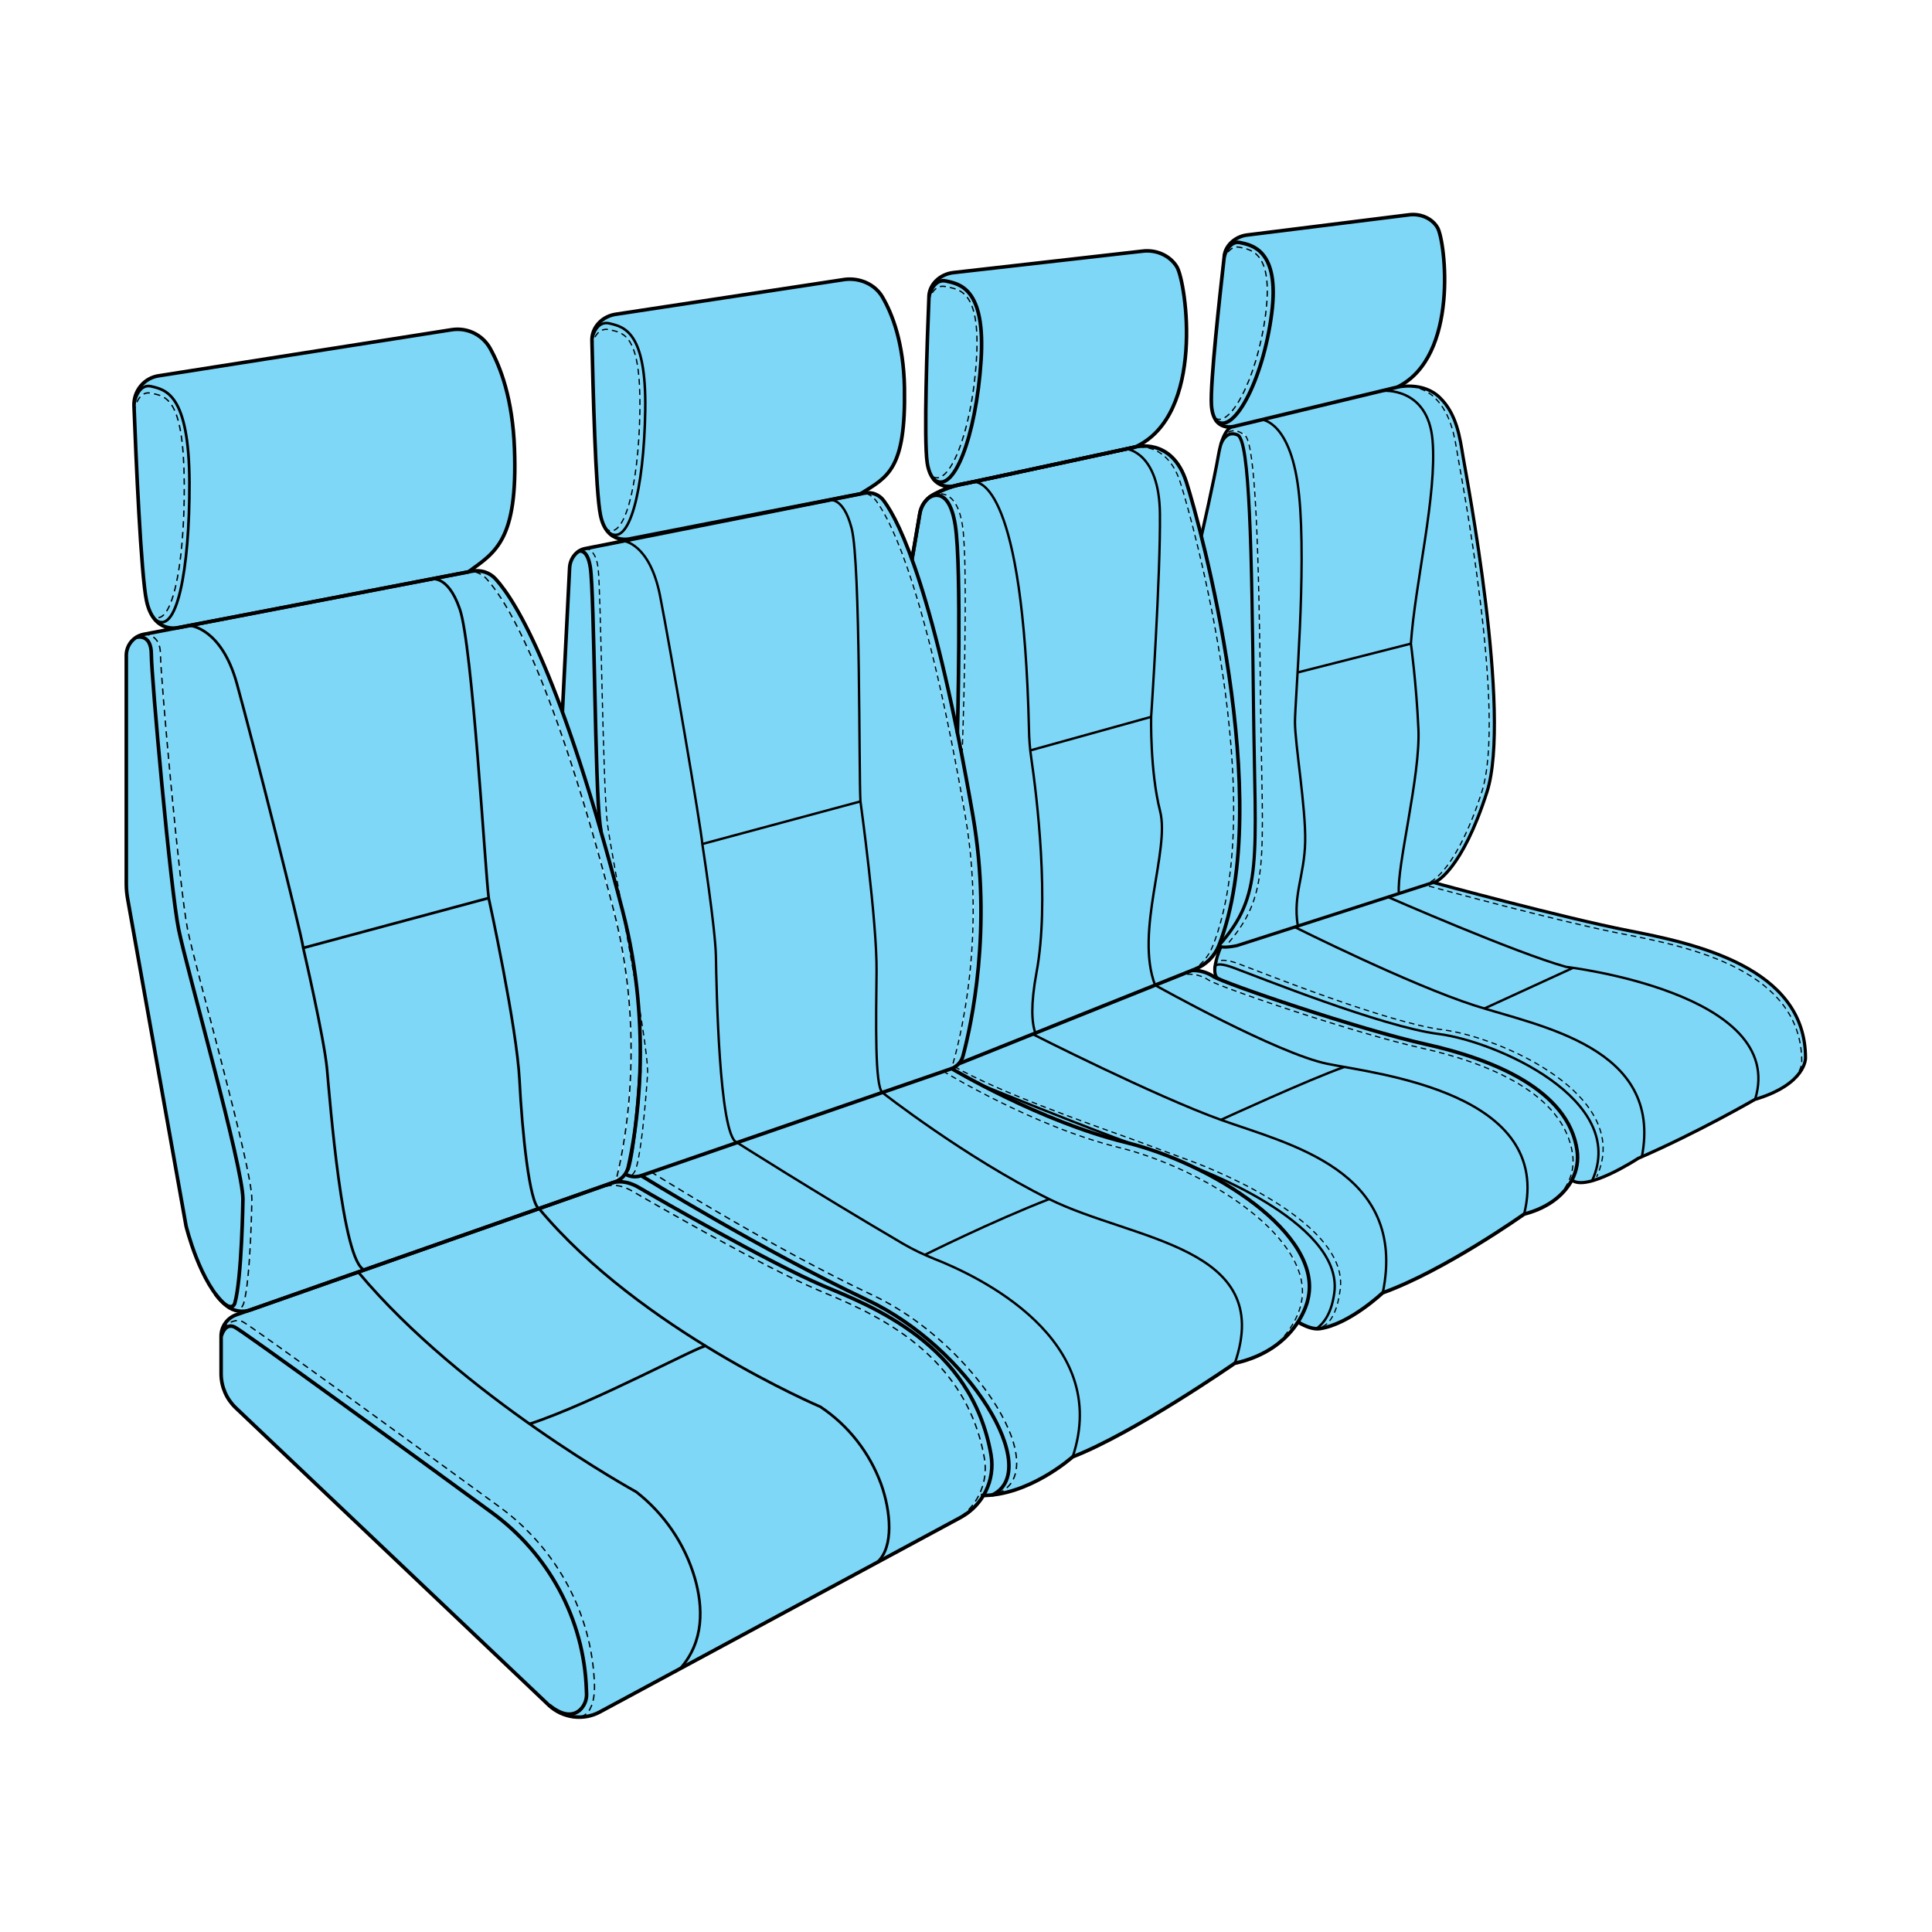 <svg xml:space="preserve" style="enable-background:new 0 0 1080 1080;" viewBox="0 0 1080 1080" y="0px" x="0px" xmlns:xlink="http://www.w3.org/1999/xlink" xmlns="http://www.w3.org/2000/svg" id="Capa_1" version="1.1">
<style type="text/css">
	.st0{fill:#7ED7F7;}
	.st1{fill:none;stroke:#000000;stroke-width:2;stroke-miterlimit:10;}
	.st2{fill:none;stroke:#000000;stroke-width:1.5;stroke-miterlimit:10;}
	.st3{fill:none;stroke:#000000;stroke-width:0.75;stroke-linecap:round;stroke-miterlimit:10;stroke-dasharray:3;}
	.st4{fill:none;stroke:#000000;stroke-width:1.41;stroke-miterlimit:10;}
	.st5{fill:none;stroke:#000000;stroke-width:0.71;stroke-linecap:round;stroke-miterlimit:10;stroke-dasharray:2.82;}
	.st6{fill:none;stroke:#000000;stroke-width:0.66;stroke-linecap:round;stroke-miterlimit:10;stroke-dasharray:2.64;}
	.st7{fill:none;stroke:#000000;stroke-width:1.76;stroke-miterlimit:10;}
	.st8{fill:none;stroke:#000000;stroke-width:1.32;stroke-miterlimit:10;}
</style>
<path d="M1007.2,593.6c0,0,0.2,4.9-5.3,10.7l0,0c-4.2,3.6-10.7,7.4-20.8,10.4c16.5-53.3-80.8-70.5-101.7-73.6
	c-2.5-0.4-3.9-0.5-3.9-0.5c-27.7-7.6-99.7-39.1-99.7-39.1l6.2-2l16.7-5.4l0.4,1.3c0,0,72.8,19.8,109.2,26.9
	S1007.2,542.6,1007.2,593.6z" class="st0"></path>
<path d="M879.4,541.1c20.9,3,118.2,20.3,101.7,73.6c0,0-31.1,18-63.3,32.1c11.4-58.4-50.7-71.6-88-82.9L879.4,541.1z" class="st0"></path>
<path d="M891.3,657.3c16.1-43.3-54.1-74.4-85.7-79l0.4-2.6l1,0.1c31.6,4,106.5,36.6,85.8,82L891.3,657.3z" class="st0"></path>
<path d="M892.7,657.9c20.7-45.5-54.2-78-85.8-82l-1-0.1c-32-4.4-100.5-32-113.7-36.9c-10.4-3.8-12.5-0.9-12.9,0.6
	c0.7-3.5,1.7-6.9,3.1-10.1c1,0.2,2.1,0.3,3.1,0.2c2-0.1,3.9-0.4,5.8-0.8l32.2-10.4c0,0,64.3,32.1,100.7,43.9
	c1.7,0.5,3.5,1.1,5.4,1.7c37.3,11.3,99.4,24.5,88,82.9l-1.8,0.8c0,0-14.5,9.5-25.8,12.6c0.4-1,0.8-1.9,1.2-2.9L892.7,657.9z" class="st0"></path>
<path d="M805.6,578.3c31.6,4.6,101.8,35.7,85.7,79c-0.4,1-0.8,1.9-1.2,2.9c-4.7,1.3-8.9,1.5-11.3-0.5l0.1-0.2
	c2.6-5,3.6-10.7,2.8-16.3c-4.8-34.1-47.7-51.2-83.9-59.3c-34.9-7.8-100.2-29.8-116.2-36.6l0,0c-1.7-0.7-2.4-2.6-2.4-4.8
	c0-0.8,0.1-1.6,0.2-2.4l0,0c0.9-1,3.5-1.5,10.4,1c13.3,4.9,83.1,33,114.6,37L805.6,578.3z" class="st0"></path>
<path d="M879.4,541.1l-49.7,22.7c-1.9-0.6-3.6-1.1-5.4-1.7c-36.3-11.8-100.7-43.9-100.7-43.9l1.9-0.6l50.2-16.1
	c0,0,72,31.5,99.7,39.1C875.5,540.6,876.9,540.8,879.4,541.1z" class="st0"></path>
<path d="M879.1,645.4c0.8,5.6-0.2,11.3-2.8,16.3c-1.5,2.9-3.5,5.5-5.8,7.8l0.1,0.1c-5.4,4.4-11.8,7.5-18.6,9.1
	c15.1-61.4-64.6-75.9-100.4-82.2l0,0c-3.7-0.7-6.8-1.2-9.4-1.7c-28-5.6-96.4-44-96.4-44l17.6-7.1l0.4,1c4.2-0.2,8.4,1,11.9,3.3
	c5.8,3.8,81.1,29.6,119.5,38.1C831.4,594.2,874.3,611.3,879.1,645.4z" class="st0"></path>
<path d="M751.6,596.5c35.8,6.3,115.6,20.8,100.4,82.2c0,0-44.5,31.6-79.1,44c14.2-68.5-53-83.1-90.4-96.6
	C682.5,626.1,732.6,603.1,751.6,596.5L751.6,596.5z" class="st0"></path>
<path d="M828.3,442.8c14-43.6-11.5-176.5-13.3-187.3s-3.5-24-13.1-33.3c-4.2-4-9.8-6.2-15.6-6.3
	c5-0.2,12.6,0.6,18.5,6.3c9.6,9.3,11.4,22.5,13.1,33.3s27.3,143.8,13.3,187.3s-28.4,50-28.4,50l-1.5,0.5l-1,0.3l-0.3-0.8
	C799.9,492.8,814.3,486.4,828.3,442.8z" class="st0"></path>
<path d="M800.8,246.2c2.7,30.3-9.8,80-12.1,113.7l-63.3,16.1c1.6-28.4,3.6-70.9,0.8-99c-4.1-40.9-20.3-42.2-20.9-42.2
	l67.3-16.2l0,0C773.8,218.4,798.3,216.6,800.8,246.2z" class="st0"></path>
<path d="M799.9,492.9l0.3,0.8l-1.5,0.5l-16.6,5.4c-1.4-14.5,12-65.8,10.9-91.9s-4.2-47.8-4.2-47.8
	c2.3-33.7,14.8-83.4,12.1-113.7c-2.6-29.6-27-27.7-28.2-27.6l8.3-2l0,0c1.7-0.4,3.5-0.6,5.3-0.7l0,0c5.8,0.1,11.4,2.4,15.6,6.3
	c9.6,9.3,11.4,22.5,13.1,33.3c1.8,10.9,27.3,143.8,13.3,187.3S799.9,492.9,799.9,492.9z" class="st0"></path>
<path d="M801.2,493.4c0,0,72.8,19.9,109.1,26.9s99,20.2,99,71.2c0,0,0.2,6.1-7.5,12.8c5.4-5.8,5.3-10.7,5.3-10.7
	c0-51-62.7-64.2-99-71.2S799,495.4,799,495.4l-0.4-1.3l1.5-0.5L801.2,493.4z" class="st0"></path>
<path d="M792.9,407.6c1.1,26.1-12.4,77.4-10.9,91.9l-6.2,2l-50.2,16.1l-0.2-0.5c-2.7-17,3.8-27.7,4.2-46.5
	S724,416,724,403.8c0-3.9,0.7-14.3,1.5-27.9l63.3-16.1C788.8,359.9,791.8,381.5,792.9,407.6z" class="st0"></path>
<path d="M782.2,215.9c1.4-0.1,2.7-0.1,4.1-0.1c-1.8,0.1-3.5,0.3-5.3,0.7C781.4,216.3,781.8,216.1,782.2,215.9z" class="st0"></path>
<path d="M665.5,651.8c3.7,1.3,85.6,31.6,80.4,70.8c-1.4,10.4-5.1,16.6-9.9,20l0,0c-3.1-0.1-6.6-1.5-10.3-3.7
	c2.5-3.8,4.3-7.9,5.4-12.3C738,698.8,703.4,669.5,665.5,651.8z" class="st0"></path>
<path d="M742.1,594.7c2.6,0.5,5.8,1.1,9.4,1.7c-19,6.6-69.1,29.6-69.1,29.6c-37.4-13.5-105.2-47.9-105.2-47.9l1.5-0.6
	l67-26.8C645.8,550.8,714.1,589.1,742.1,594.7z" class="st0"></path>
<path d="M736,742.7c8.5-1,11.8-11.4,13.2-21.8c5.3-40.2-83.8-71.9-83.8-71.9l-31.5-11.7c-25.7-9.2-75-26.5-100.1-40.8
	c0.7-0.5,1.4-1.1,2-1.7l41.4-16.6c0,0,67.8,34.4,105.2,47.9s104.6,28.1,90.4,96.6c0,0-18.6,17.6-35.1,20
	C737.2,742.7,736.6,742.7,736,742.7z" class="st0"></path>
<path d="M625.3,641.5c47.7,11.8,111,51.2,101.9,87.9c0,0-2.6,13.7-16.6,24.6c-6.3,4-13.2,6.8-20.5,8.3
	c22.9-65.7-56.7-68.7-103.7-92s-93.3-59.6-93.3-59.6l34.2-11.8C527.4,599,577.6,629.8,625.3,641.5z" class="st0"></path>
<path d="M665.5,651.8L665.5,651.8c38,17.7,72.5,47,65.7,74.9c-1.1,4.4-2.9,8.6-5.4,12.3c-3.8,6-9,11.2-15,15
	c14-10.9,16.6-24.6,16.6-24.6c9.1-36.8-54.2-76.2-101.9-87.9S527.4,599,527.4,599l4.3-1.5l0.1,0c0,0,6.2,3.7,16.4,9.1l0,0l0,0
	c18.5,9.7,50,24.7,80.8,32.3c1.6,0.4,3.2,0.8,4.8,1.3C644.7,643.1,655.3,647,665.5,651.8z" class="st0"></path>
<path d="M692.8,138.3c6.2,1.3,19.2,2.4,14.7,37.3c-4.9,37.4-20.9,65.1-28.8,57.6l0,0c-0.9-2.1-1.4-4.4-1.5-6.8
	c-0.8-11.5,4.4-59.1,7-81.3l0,0C684.8,143.4,687.5,137.2,692.8,138.3z" class="st0"></path>
<path d="M586.5,670.3c47,23.2,126.6,26.3,103.7,92c0,0-55.7,38.7-90.6,52.3c22-65.9-52.9-101.2-77.6-110.9
	c-1.7-0.7-3.4-1.4-5.1-2.1C517.8,701.1,554.5,682.8,586.5,670.3z" class="st0"></path>
<path d="M690.5,238.3l14.8-3.6l0,0c0.5,0,16.8,1.3,20.9,42.2c2.8,28.1,0.8,70.6-0.8,99c-0.8,13.6-1.5,24-1.5,27.9
	c0,12.1,6.1,47.9,5.7,66.8s-6.8,29.5-4.2,46.5l0.2,0.5l-1.9,0.6l-32.2,10.4c-1.9,0.4-3.9,0.7-5.8,0.8l-0.1-1
	c24.8-28.2,20.2-46.7,19.2-134.6s-2.9-146.1-8.7-150.6c-8.8-6.7-12.5,2.1-12.5,2.1l0,0c2.2-5.6,4.6-6.6,5.1-6.8l0,0
	C689.3,238.6,689.9,238.5,690.5,238.3z" class="st0"></path>
<path d="M689.6,541.1c-6.9-2.5-9.5-2.1-10.4-1l0,0c0-0.2,0.1-0.5,0.1-0.7c0.4-1.5,2.5-4.4,12.9-0.6
	c13.2,4.8,81.7,32.5,113.7,36.9l-0.4,2.6l-1.3-0.2C772.7,574.1,703,546,689.6,541.1z" class="st0"></path>
<path d="M683.4,245.5c0,0,3.7-8.8,12.5-2.1c5.9,4.5,7.8,62.7,8.8,150.6s5.6,106.4-19.2,134.6l0.1,1
	c-1,0.1-2.1,0-3.1-0.2c-0.4-0.1-0.8-0.4-1-0.8c24.8-28.2,20.2-46.7,19.2-134.6s-2.2-147.4-8.8-150.6c-6.3-3.1-9.2,4.4-9.5,5.2
	C682.8,247.4,683.1,246.4,683.4,245.5L683.4,245.5z" class="st0"></path>
<path d="M688.6,238.7c-3.5,0.6-7-0.9-9-3.8l0,0c9.3,9.4,26.3-21.6,31.3-59.8c4.6-35.8-11.4-38.2-17.6-39.5
	s-8.8,7.5-8.8,7.5c0.7-5.8,6-10.7,12.5-11.6l90.6-11.3c6.6-0.9,13.1,2,16.1,7.3c4.2,7.3,12.1,70.6-21.3,88.4
	c-0.4,0.2-0.8,0.4-1.2,0.6l0,0l-8.3,2l0,0l-67.3,16.2l0,0l-14.8,3.6C689.9,238.5,689.3,238.6,688.6,238.7L688.6,238.7z" class="st0"></path>
<path d="M681.5,528.5c25-64.2,3.9-174-9.8-228.9c0,0,7.1-31,9.6-45.6c0.3-1.8,0.7-3.6,1.2-5.4c0,0,0,0,0-0.1
	c0.3-0.8,3.2-8.2,9.5-5.2c6.6,3.2,7.8,62.7,8.8,150.6S706.3,500.3,681.5,528.5z" class="st0"></path>
<path d="M710.8,175.1c-4.9,38.3-22,69.2-31.3,59.8l0,0c-0.4-0.5-0.7-1.1-0.9-1.6l0,0c7.8,7.5,23.9-20.2,28.8-57.6
	c4.6-35-8.4-36-14.7-37.4c-5.3-1.1-8,5-8.7,6.9c0.1-0.7,0.2-1.4,0.2-2.1c0,0,2.6-8.9,8.8-7.5S715.5,139.4,710.8,175.1z" class="st0"></path>
<path d="M679.4,539.4c0,0.2-0.1,0.5-0.1,0.7C679.3,539.8,679.3,539.6,679.4,539.4z" class="st0"></path>
<path d="M679.3,540.1L679.3,540.1c-0.1,0.8-0.2,1.6-0.2,2.4C678.7,541.7,678.8,540.8,679.3,540.1z" class="st0"></path>
<path d="M634.6,249.9c0.8-0.2,20.7-5.3,28.7,19.6c1.6,5,4.7,15.7,8.3,30.1c13.7,54.9,34.9,164.7,9.8,228.9
	c-2.4,6-7.2,10.8-13.2,13.2l-2,0.8l0,0L665,543c6-2.4,10.6-8.2,13-14.2c31.6-81.1-10.4-234.7-18.2-259
	c-6.7-20.9-21.5-20.4-26.5-19.6L634.6,249.9L634.6,249.9z" class="st0"></path>
<path d="M675.7,547.9c-3.5-2.3-7.7-3.4-11.9-3.3l-0.4-1l1.6-0.7l1.3-0.5l0,0c4.2-0.2,8.4,1,11.9,3.3
	c1,0.6,2.1,1.1,3.3,1.6l0,0c16,6.8,81.3,28.8,116.2,36.6c36.2,8.1,79.2,25.2,83.9,59.3c0.8,5.6-0.2,11.3-2.8,16.3l-0.1,0.2
	c-2.1,3.8-4.8,7.1-8.1,9.9l-0.1-0.1c2.3-2.3,4.2-4.9,5.8-7.8c2.6-5,3.6-10.7,2.8-16.3c-4.8-34.1-47.7-51.2-83.9-59.3
	C756.8,577.5,681.5,551.7,675.7,547.9z" class="st0"></path>
<path d="M657.9,149.3c5.2,8.8,16,82.6-23.3,100.6l0,0l-1.2,0.3h-0.2h-0.1c-0.5,0.1-0.9,0.2-1.2,0.2h-0.1h-0.1l-0.5,0.1
	l-90.5,19.5l-0.3,0.1c-1.1,0.2-2.2,0.5-3.3,0.7H537l-2.9,0.6c0,0-7.6,2.3-12.4-3.8c11,10.2,23.9-23.7,26.7-66
	c2.7-40.9-12.2-42.9-19.5-44.5s-9.6,8.6-9.6,8.6c0.3-6.7,6.1-12.4,13.5-13.3l105.8-12C646.5,139.5,654.2,143,657.9,149.3z" class="st0"></path>
<path d="M648.5,453.5c5.6,22-14.2,67.4-2.8,97.3l-67,26.8c-2.1-5.7-2.7-15.9,0.6-33.8c7.4-39.5,0.2-98.7-2.9-119.8
	c-0.2-1.5-0.4-3-0.6-4.5l67.6-18.7C643.6,400.8,642.9,431.1,648.5,453.5z" class="st0"></path>
<path d="M633.4,250.2c5-0.8,19.7-1.3,26.5,19.6c7.8,24.3,49.8,177.9,18.2,259c-2.4,6-7,11.8-13,14.2l-1.6,0.7l-17.6,7.1
	c-11.4-29.9,8.3-75.3,2.8-97.3c-5.7-22.4-5-52.7-5-52.7s5.3-79.2,4.9-113.7c-0.4-33.9-18.2-36-18.8-36.1l1.5-0.3l0.5-0.1h0.1h0.3
	l1-0.2h0.1L633.4,250.2z" class="st0"></path>
<path d="M633.4,250.2h-0.2H633.4z" class="st0"></path>
<path d="M633.1,250.3l-1,0.2h-0.1C632.1,250.4,632.5,250.4,633.1,250.3z" class="st0"></path>
<path d="M632.1,250.5h-0.3h0.1H632.1z" class="st0"></path>
<path d="M633.9,640c-1.6-0.5-3.2-0.9-4.8-1.3c-30.8-7.6-62.3-22.5-80.8-32.3C550.4,607.3,608.7,631,633.9,640z" class="st0"></path>
<path d="M516.9,701.6c1.7,0.8,3.4,1.5,5.1,2.1c24.8,9.7,99.7,45,77.6,110.9c0,0-20,18-43.6,21.1
	c35.5-12-11.1-84.8-67.8-111.4c-57.4-27-124.1-69-124.1-69l47.9-16.5c0,0,43.1,27.5,92.7,56.5C508.7,697.6,512.7,699.7,516.9,701.6z" class="st0"></path>
<path d="M488.2,724.3c56.6,26.7,103.3,99.4,67.8,111.4c-0.5,0.1-1,0.1-1.5,0.2c26.7-12.4-6.1-71.4-56.2-101.9
	c-4.4-2.7-9-5.2-13.6-7.4c-57.4-27-126.2-69.4-126.2-69.4l5.7-2C364.1,655.2,430.8,697.3,488.2,724.3z" class="st0"></path>
<path d="M338.9,663.2c1-0.3,6.6-1.9,14.3,2.6c11.4,6.7,73.5,42.5,103.3,55.1c26.5,11.3,83.1,32.5,93.8,94.5
	c2.3,13.4-3.8,26.8-15.4,33.9l-44.6,24.1c9.5-8.6,7.5-28.7,2.1-43.8c-6.4-17.6-18.3-32.7-33.8-43.1c-22.1-9.9-43.6-21.2-64.1-33.9
	l0,0c-30.9-19-66.8-45.2-93.2-76.8l37.3-13.1L338.9,663.2z" class="st0"></path>
<path d="M548.4,606.5L548.4,606.5z" class="st0"></path>
<path d="M575.2,407.9C572,270.8,547.4,269,543.9,269.4c14.9-3.1,69.2-14.9,85.8-18.4l0,0c0.6,0.1,18.4,2.2,18.8,36.1
	c0.4,34.5-4.9,113.7-4.9,113.7L576,419.5C575.6,415.6,575.3,411.8,575.2,407.9z" class="st0"></path>
<path d="M528.6,160.3c7.3,1.6,19.8,1.4,17.2,41.4c-2.7,41.3-15.9,72.4-25.3,64.2l0,0c-1.2-2.3-2-4.7-2.3-7.3
	c-1.8-12.5-0.1-65.1,0.9-90.5l0,0C519.8,166.1,522.4,158.9,528.6,160.3z" class="st0"></path>
<path d="M543.9,269.4c3.5-0.4,28.1,1.4,31.3,138.4c0.1,3.9,0.3,7.8,0.8,11.6c0.2,1.5,0.3,3,0.6,4.5
	c3,21,10.2,80.2,2.9,119.8c-3.3,17.9-2.7,28.1-0.6,33.8l-1.5,0.6l-41.4,16.6c1.2-1.3,2.1-2.9,2.5-4.6c4.5-17,16.4-70.5,5.5-133.8
	c-2-11.7-4-22.6-6-32.8l0,0c0,0,3.9-106.3,0.2-129.8c-3.6-22.4-15.7-17.2-16.8-16.7c4.9-2.8,10.3-4.8,15.8-6h0.2l3.3-0.7l0.3-0.1
	l2.7-0.6h0.1l0,0L543.9,269.4L543.9,269.4z" class="st0"></path>
<path d="M543.9,269.4l-0.2,0L543.9,269.4z" class="st0"></path>
<path d="M543.7,269.5h-0.1H543.7z" class="st0"></path>
<path d="M629.8,251c-16.6,3.6-70.9,15.3-85.8,18.5l0,0l-0.2,0l0,0h-0.1l-2.7,0.6l90.5-19.4L629.8,251L629.8,251z" class="st0"></path>
<path d="M586.5,670.3c-32,12.5-68.7,30.8-69.6,31.2c-4.2-1.9-8.2-3.9-12.2-6.3c-49.6-29.1-92.7-56.5-92.7-56.5l81.2-28
	C493.2,610.8,539.5,647.1,586.5,670.3z" class="st0"></path>
<path d="M540.5,270.1l-3.3,0.7C538.2,270.6,539.3,270.4,540.5,270.1z" class="st0"></path>
<path d="M548.4,606.5c-10.2-5.3-16.4-9.1-16.4-9.1c0.7-0.2,1.3-0.6,1.9-1c25.1,14.3,74.4,31.6,100.1,40.8l31.5,11.8
	c0,0,89.1,31.7,83.8,71.9c-1.4,10.4-4.7,20.8-13.2,21.8l0,0c4.8-3.4,8.5-9.6,9.9-20c5.2-39.3-76.7-69.5-80.4-70.8h-0.1
	c-10.2-4.8-20.7-8.8-31.5-11.8C608.7,631,550.4,607.3,548.4,606.5L548.4,606.5L548.4,606.5z" class="st0"></path>
<path d="M534,293.7c3.8,23.5,1.2,116.3,1.2,116.3l0,0c-9.4-46.4-18.1-77-25.4-97l4.4-25.9c0.6-3.4,2.4-6.6,5.1-8.8
	l0.1-0.1C520.4,277.5,530.4,271.4,534,293.7z" class="st0"></path>
<path d="M554,813.3c-6.8-39.7-32.5-62.7-57.1-77l1.3-2.2c50.1,30.5,82.9,89.5,56.2,101.9c-1.6,0.2-3.3,0.3-4.9,0.3
	C553.8,829.4,555.4,821.2,554,813.3z" class="st0"></path>
<path d="M521.1,277L521.1,277c1.2-0.5,13.3-5.7,16.9,16.7c3.8,23.5-0.2,129.8-0.2,129.8l0,0c-0.9-4.7-1.8-9.2-2.7-13.5
	l0,0c0,0,2.5-92.8-1.2-116.3c-3.6-22.3-13.6-16.1-14.6-15.4C519.9,277.8,520.5,277.4,521.1,277z" class="st0"></path>
<path d="M545.8,201.7c2.7-39.9-9.8-39.8-17.2-41.4c-6.3-1.4-8.8,5.7-9.4,7.9c0-0.8,0.1-1.6,0.1-2.4
	c0,0,2.3-10.3,9.6-8.6s22.2,3.7,19.5,44.5c-2.8,42.3-15.6,76.2-26.7,66c-0.4-0.6-0.8-1.2-1.2-1.8l0,0
	C529.9,274,543.1,243,545.8,201.7z" class="st0"></path>
<path d="M493.2,610.8l-81.2,28c-10.1-3.9-11.3-88.1-11.7-104s-7.6-62.9-7.6-62.9l88.4-23.8c0,0,9.3,67.3,8.9,95
	S489,607.6,493.2,610.8z" class="st0"></path>
<path d="M492.5,829.6c5.4,15.1,7.4,35.2-2.1,43.8l-109.9,59.3c13.3-15.2,12.7-34.2,8-50.5c-5.6-19-17.1-35.8-32.7-48.1
	c-20.5-11.7-40.4-24.4-59.7-38.1c35.8-11.7,96.5-44.6,98.5-43.5l0,0c20.6,12.7,42,24.1,64.1,33.9C474.2,796.8,486,812,492.5,829.6z" class="st0"></path>
<path d="M484.6,275.5c3.7-0.2,7.3,1.5,9.5,4.6c3.7,5,9.2,14.6,15.8,32.8c7.3,20.1,16,50.6,25.4,97
	c0.9,4.4,1.8,8.9,2.7,13.5c2,10.2,4,21.1,6,32.8c11,63.4-0.9,116.8-5.5,133.8c-0.5,1.7-1.3,3.3-2.5,4.6c-0.6,0.7-1.3,1.2-2,1.7
	c-0.6,0.4-1.2,0.7-1.9,1c0,0,21-64.2,7.7-141.3C518.2,331.7,499,292.3,489.9,280c-1.3-1.8-3.1-3.2-5.2-4L484.6,275.5z" class="st0"></path>
<path d="M484.6,276.1c2.1,0.8,3.9,2.1,5.2,4c9.1,12.3,28.3,51.7,49.8,176.1c13.3,77.1-7.7,141.3-7.7,141.3l-0.1,0
	l-4.3,1.5l-34.2,11.8c-4.3-3.1-3.6-40-3.3-67.7s-8.9-95-8.9-95c-0.9-14.2,0-133.3-4.9-152.5c-3.9-15.1-9.9-16.3-12.3-16l17.4-3.5
	l1.9-0.4c0.5-0.1,1-0.2,1.6-0.2L484.6,276.1z" class="st0"></path>
<path d="M462.8,279.8L462.8,279.8l1-0.2c2.4-0.2,8.5,0.9,12.3,16c4.9,19.2,4,138.3,4.9,152.5l-88.4,23.8
	c-0.5-8.1-17.9-109-23.6-138.6s-20.5-30.8-20.5-30.8l0,0L462.8,279.8z" class="st0"></path>
<path d="M463.8,279.6l-1,0.2C463.1,279.6,463.4,279.6,463.8,279.6z" class="st0"></path>
<path d="M394.5,752.5c-2-1-62.7,31.8-98.5,43.5c-30.9-21.8-67.7-51.4-95.5-84.5l-0.1-0.3l3.4-1.2l97.5-34.3
	C327.6,707.4,363.6,733.6,394.5,752.5z" class="st0"></path>
<path d="M388.3,882.2c4.7,16.4,5.3,35.3-8,50.5l0,0l-45,24.3c-3.5,1.9-7.4,2.9-11.3,3c9.3-1.8,8.3-17.5,8.3-18.3
	c-1.3-39.4-21-75.9-52.9-99.1c-43.9-32-139.6-101.8-143.8-103.7c-5.4-2.4-10.9,3.4-11.2,3.7c1.3-3.5,4.1-6.3,7.6-7.5l6.7-2.4
	c0.5-0.1,1-0.2,1.4-0.4l60.1-21.1l0.1,0.3c27.7,33.1,64.6,62.7,95.5,84.5c19.2,13.7,39.2,26.4,59.7,38.1
	C371.3,846.4,382.7,863.2,388.3,882.2z" class="st0"></path>
<path d="M356.4,556.8c3.4,20.5,5.9,37.8,5.6,43.8c0,0-2.6,40.9-6.6,53.3c0,0-1.5,3.9-3.5,3.5l0,0
	c-0.8-0.2-1.6-0.6-2.4-1c0.3-0.5,0.6-1,0.8-1.5l0,0c0.4-0.3,0.7-0.7,0.8-1.1c1.7-5.3,3.1-15.7,4.2-25.9c0,0,0-0.1,0-0.1
	c0-0.1,0-0.2,0-0.2c0.8-6.3,1.5-13.3,1.9-21.1c0,0,0-0.1,0-0.1l0,0l0,0c0.3-3.5,0.4-5.7,0.4-5.7c0-0.8,0-1.9,0-3.1v-0.1
	C358.1,583.8,357.7,570.3,356.4,556.8z" class="st0"></path>
<path d="M357.7,597.3c0.1,1.2,0.1,2.3,0,3.1c0,0-0.1,2.2-0.4,5.7C357.5,603.3,357.7,600.4,357.7,597.3z" class="st0"></path>
<path d="M340.6,184.4c8,1.8,17.8,2.5,17.1,45.6s-9.2,73.7-19.2,65.5c-1.4-2.3-2.3-4.8-2.8-7.4
	c-2.7-12.7-4.1-67.9-4.7-95.3C331.5,190.5,333.8,182.8,340.6,184.4z" class="st0"></path>
<path d="M355.5,627.4c0.9-8,1.5-16,1.9-21.1C356.9,614.1,356.2,621.2,355.5,627.4z" class="st0"></path>
<path d="M355.4,627.8c-1.1,10.3-2.5,20.7-4.2,25.9c-0.2,0.4-0.5,0.8-0.8,1.1c0.4-0.7,0.6-1.5,0.8-2.3
	C352.4,647.3,354,638.8,355.4,627.8z" class="st0"></path>
<path d="M356.4,556.8c-2.5-15.2-5.6-32.3-8.5-47.9c0,0.1,0,0.2,0.1,0.3C352,524.8,354.8,540.7,356.4,556.8z" class="st0"></path>
<path d="M350.4,654.9L350.4,654.9z" class="st0"></path>
<path d="M348.5,302.4L348.5,302.4c0,0,14.7,1.2,20.5,30.8s23.1,130.5,23.6,138.6c0,0,7.2,47,7.6,62.9
	s1.7,100.1,11.7,104l-47.9,16.5l-5.7,2c-2.1,0.7-4.4,0.8-6.5,0.2c2,0.4,3.5-3.5,3.5-3.5c3.9-12.3,6.6-53.3,6.6-53.3
	c0.3-6-2.2-23.3-5.6-43.8c-1.5-16.1-4.3-32-8.4-47.7c0-0.1,0-0.2-0.1-0.3c-3.9-21.5-7.3-40.2-8.3-47.9
	c-2.7-20.7-3.6-131.2-5.3-143.6c-1.5-11.3-7.3-10.6-7.3-10.6L348.5,302.4z" class="st0"></path>
<path d="M344,660.7c2.2-0.8,4.1-2.3,5.5-4.3c0.7,0.4,1.5,0.8,2.4,1l0,0c2.1,0.6,4.4,0.6,6.5-0.2
	c0,0,68.8,42.4,126.2,69.4c4.7,2.2,9.3,4.7,13.7,7.4l-1.3,2.2c-13.8-8-27.2-13.4-36.7-17.4c-29.8-12.6-91.9-48.4-103.3-55.1
	c-7.2-4.2-12.6-3.1-14.1-2.7l1.1-0.4L344,660.7z" class="st0"></path>
<path d="M342.4,661.2l0.3-0.1l-4,1.4l-37.3,13.1l0,0L342.4,661.2z" class="st0"></path>
<path d="M342.8,661.1c1.5-0.4,6.9-1.5,14.1,2.7c11.4,6.7,73.5,42.4,103.3,55.1c9.5,4,23,9.4,36.7,17.4
	c24.6,14.4,50.2,37.3,57.1,77c1.4,7.9-0.2,16-4.4,22.9c-3.1,5.1-7.5,9.3-12.7,12.1l-1.9,1c11.6-7.1,17.6-20.5,15.4-33.9
	c-10.7-62-67.2-83.2-93.8-94.5c-29.8-12.6-91.9-48.4-103.3-55.1c-7.7-4.5-13.4-2.9-14.3-2.6l-0.2-0.7l4-1.4L342.8,661.1z" class="st0"></path>
<path d="M335.4,460.9c0.1,1.1,0.4,2.5,0.6,4.1c-7.8-27.1-15.1-49.2-21.7-67.2l4-80.2c0.1-3.7,2-7.2,5-9.4l0,0
	c0,0,4.9-2.2,6.6,9C332.3,332.3,332.6,440.2,335.4,460.9z" class="st0"></path>
<path d="M360.6,229.4c-0.7,44.1-8.9,78.1-20.8,68c-0.5-0.6-1-1.2-1.4-1.8c10,8.2,18.5-22.4,19.2-65.5
	s-9.1-43.8-17.1-45.6c-6.8-1.6-9.1,6.1-9.6,8.5c0-0.9,0-1.8,0-2.6c0,0,1.8-11.3,9.8-9.4S361.4,185.3,360.6,229.4z" class="st0"></path>
<path d="M340.7,180.9c-8-1.9-9.8,9.4-9.8,9.4c-0.1-7.3,5.8-13.6,13.8-14.6l127.6-19.4c8.5-1,16.8,2.8,20.9,9.7
	c5.6,9.5,11.9,25.7,12.4,50.8c0.9,45.9-9.3,49.7-24.5,59.3l-128.4,25.1c0,0-7.6,2.3-12.9-3.8c11.9,10.1,20.1-23.9,20.8-68
	S348.7,182.8,340.7,180.9z" class="st0"></path>
<path d="M327.8,947c0.1,3.4-1.3,6.7-3.8,9c-3.2,2.7-8.6,4.1-17.1-2.8L131.7,787c-5.1-4.9-8-11.7-8-18.7V747
	c0,0,1.9-7.6,7.4-5.1c4.2,1.9,99.9,71.7,143.8,103.7c31.8,23.2,51.6,59.7,52.9,99.1C327.7,945.4,327.8,946.2,327.8,947z" class="st0"></path>
<path d="M323.4,308.2c1.1-0.7,2.3-1.3,3.6-1.5c0,0,5.8-0.6,7.3,10.6c1.7,12.4,2.6,122.9,5.3,143.6
	c1,7.6,4.4,26.4,8.3,47.9c-4.1-15.9-8.1-30.5-12-43.9l0,0c-0.3-1.6-0.5-3-0.6-4.1c-2.7-20.7-3-128.6-5.4-143.6
	C328.2,306.1,323.4,308.3,323.4,308.2L323.4,308.2z" class="st0"></path>
<path d="M314.3,397.8c6.6,18,13.9,40.1,21.7,67.2l0,0c3.9,13.4,7.9,28,12,43.9c2.8,15.6,5.9,32.7,8.5,47.9
	c1.3,13.4,1.7,26.9,1.4,40.4v0.1c-0.1,3-0.2,6-0.4,8.8l0,0l0,0c0,0,0,0.1,0,0.1c-0.4,5.1-1,13-1.9,21.1c0,0.1,0,0.2,0,0.2
	c0,0,0,0.1,0,0.1c-1.4,11-3.1,19.5-4.3,24.8c-0.2,0.8-0.4,1.6-0.8,2.3l0,0c-0.2,0.5-0.5,1-0.8,1.5c-1.3,2-3.2,3.5-5.5,4.3
	c0,0,20.2-69.6-1-151.5c-34.1-131.3-59.4-172.5-71-185.3c-1.7-1.9-3.9-3.3-6.4-4.1v-0.6c4.3-0.3,8.5,1.5,11.5,4.7
	C284.5,331.9,297.2,351.4,314.3,397.8z" class="st0"></path>
<path d="M301.3,675.7L301.3,675.7L203.8,710h-0.1L301.3,675.7L301.3,675.7L301.3,675.7z" class="st0"></path>
<path d="M273.2,502.1c0,0,15.7,71.7,17.2,101.6s5.6,68.7,10.9,72L203.7,710c-12.3-4.2-19.4-95.2-20.9-112.4
	S169.5,530,169.5,530L273.2,502.1z" class="st0"></path>
<path d="M342.4,661.2l-41.1,14.4l0,0c-5.3-3.3-9.4-42.3-10.9-72s-17.2-101.6-17.2-101.6c-2-15.1-9.1-141.5-16.2-161.7
	c-5.5-15.7-12.6-17-15.5-16.7l20.4-3.9l1.9-0.4c0.6-0.1,1.2-0.2,1.9-0.2v0.6c2.5,0.8,4.7,2.2,6.4,4.1c11.5,12.8,36.8,54,70.8,185.3
	c21.2,81.8,1,151.5,1,151.5l-0.2,0.1l-1.1,0.4h-0.1L342.4,661.2z" class="st0"></path>
<polygon points="241.5,323.7 240.2,323.9 240.3,323.9" class="st0"></polygon>
<path d="M241.5,323.7l-1.2,0.2C240.7,323.8,241.1,323.7,241.5,323.7z" class="st0"></path>
<path d="M203.8,710l-3.4,1.2l-60.1,21.1c-0.5,0.2-0.9,0.3-1.4,0.4L203.8,710L203.8,710z" class="st0"></path>
<path d="M135.8,670.3c0,0-0.6,44.8-4.6,58.4c0,0-1.7,5.5-9.2-3.3l-0.4-0.4c-0.4-0.5-0.8-0.9-1.1-1.4
	c-10.8-14.4-16.6-38.2-16.6-38.2L71.4,502.7c-0.5-2.8-0.8-5.6-0.8-8.5V366.5c0-4.1,2.1-7.9,5.5-10.1l0,0c0,0,8.5-2.6,8.5,9.5
	s10.7,131.6,15.3,153.9C104.5,542,135.8,652.2,135.8,670.3z" class="st0"></path>
<path d="M138.8,732.7c-2.2,0.6-4.6,0.6-6.8,0l0,0c2.6,0.9,4.4-3.9,4.4-3.9c4-13.7,4.6-58.4,4.6-58.4
	c0-18.2-31.3-128.3-35.9-150.6S89.8,378,89.8,365.9s-9.4-11.2-9.4-11.2l18.7-3.6l0,0c0.3,0,0.7-0.1,1-0.2l5.9-1.1
	c0,0,17.7,1,26.4,32.4s36,139.1,37.1,147.8c0,0,11.8,50.4,13.3,67.6s8.6,108.1,20.9,112.4L138.8,732.7z" class="st0"></path>
<path d="M131.1,741.8c-5.5-2.5-7.4,5.1-7.4,5.1c0-1.5,0.3-3,0.8-4.3l0,0c0.3-0.3,5.8-6.1,11.2-3.7
	c4.2,1.9,99.9,71.7,143.8,103.7c31.8,23.2,51.6,59.7,52.9,99.1c0,0.7,1,16.5-8.3,18.3c-6.4,0.1-12.5-2.4-17.1-6.7
	c8.5,6.9,13.9,5.5,17.1,2.8c2.5-2.3,3.9-5.6,3.8-9c0-0.8,0-1.6-0.1-2.4c-1.3-39.4-21-75.9-52.9-99.1
	C231,813.5,135.3,743.7,131.1,741.8z" class="st0"></path>
<path d="M121.7,725l0.4,0.4C121.9,725.3,121.8,725.2,121.7,725z" class="st0"></path>
<path d="M106,349.8l134.3-25.8l1.3-0.2l0,0c2.9-0.2,10,1,15.5,16.7c7.1,20.2,14.1,146.5,16.2,161.7L169.5,530
	c-1.1-8.7-28.4-116.3-37.1-147.8S106,349.8,106,349.8z" class="st0"></path>
<path d="M103,270.4c0.3,48.1-7.6,82.5-18,73.6c-1.4-2.5-2.5-5.3-3-8.1c-3-14.1-5.7-75.6-6.9-106.1l0,0
	c0.5-2.6,2.6-11.4,9.6-9.8C92.8,221.8,102.7,222.3,103,270.4z" class="st0"></path>
<path d="M99.1,351.1l1-0.2C99.8,351,99.4,351,99.1,351.1z" class="st0"></path>
<path d="M80.3,354.7c0,0,9.4-0.9,9.4,11.2s10.7,131.6,15.3,153.9c4.6,22.2,35.9,132.4,35.9,150.6c0,0-0.6,44.8-4.6,58.4
	c0,0-1.8,4.8-4.4,3.9l0,0c-2-0.5-3.8-1.4-5.4-2.7c-1.7-1.4-3.2-2.9-4.5-4.5c7.5,8.8,9.2,3.3,9.2,3.3c4-13.7,4.6-58.4,4.6-58.4
	c0-18.2-31.3-128.3-35.9-150.6S84.6,378,84.6,365.9s-8.5-9.5-8.5-9.5l0,0C77.4,355.6,78.8,355,80.3,354.7z" class="st0"></path>
<path d="M106,269.7c0.3,49.3-7.3,87.4-19.6,76.3l0,0c-0.5-0.6-1-1.3-1.4-2c10.4,8.9,18.3-25.5,18-73.6
	s-10.2-48.6-18.4-50.5c-6.9-1.6-9.1,7.2-9.6,9.8c0-1-0.1-2-0.1-2.9c0,0,1.6-12.6,9.7-10.7S105.7,220.4,106,269.7z" class="st0"></path>
<path d="M86.3,346c12.3,11.1,19.9-27,19.6-76.3S92.8,217.9,84.6,216s-9.7,10.7-9.7,10.7c-0.3-8.2,5.5-15.3,13.6-16.6
	l164.1-25.8c8.6-1.3,17.1,2.8,21.3,10.3c5.9,10.5,12.7,28.4,13.7,56.4c1.9,51.1-10.6,57.7-25.8,68.7l-20.4,3.9l0,0
	c-0.4,0-0.8,0.1-1.2,0.2l0,0L106,349.8l-5.9,1.1l-1,0.2l0,0C94.2,351.8,89.3,349.9,86.3,346L86.3,346z" class="st0"></path>
<path d="M88.5,210.1l164.1-25.8c8.6-1.3,17,2.8,21.3,10.3c5.9,10.5,12.7,28.4,13.7,56.4c1.9,51.2-10.7,57.7-25.8,68.7
	l-161.8,31.1c0,0-14.1,3.9-18.1-15c-3.1-14.6-5.9-79.8-7-109.1C74.7,218.5,80.5,211.4,88.5,210.1z" class="st1"></path>
<path d="M74.9,226.7c0,0,1.6-12.6,9.7-10.7s21.1,4.4,21.3,53.6s-7.3,87.4-19.6,76.3" class="st2"></path>
<path d="M74.9,230.3c0,0,1.6-12.3,9.7-10.5s18.1,2.4,18.4,50.5s-7.6,82.5-18,73.6" class="st3"></path>
<path d="M344.7,175.6l127.6-19.4c8.5-1,16.8,2.8,20.9,9.7c5.6,9.5,11.9,25.7,12.4,50.8c0.8,45.9-9.3,49.8-24.5,59.3
	l-128.4,25.1c0,0-13.5,4-17-13c-2.8-13.1-4.2-71.6-4.8-97.9C330.8,182.9,336.7,176.6,344.7,175.6z" class="st1"></path>
<path d="M330.9,190.2c0,0,1.8-11.3,9.8-9.4s20.7,4.4,20,48.5s-8.9,78.2-20.9,67.9" class="st4"></path>
<path d="M330.8,193.5c0,0,1.8-11,9.8-9.2s17.8,2.5,17.1,45.6s-9.2,73.7-19.2,65.5" class="st5"></path>
<path d="M532.8,152.4l105.8-12c7.8-1,15.5,2.5,19.3,8.8c5.2,8.8,16,82.7-23.3,100.7l-100.5,21.6c0,0-13.3,4.1-15.8-12.9
	c-1.9-12.9,0-68.7,1-92.9C519.5,159,525.4,153.3,532.8,152.4z" class="st1"></path>
<path d="M519.3,165.7c0,0,2.3-10.3,9.6-8.6s22.2,3.7,19.5,44.6c-2.8,42.3-15.6,76.2-26.7,66" class="st1"></path>
<path d="M519,168.6c0,0,2.3-10.1,9.6-8.4s19.8,1.4,17.2,41.4c-2.7,41.4-15.9,72.4-25.2,64.2" class="st5"></path>
<path d="M696.9,131.4l90.6-11.3c6.6-0.9,13.1,2,16.1,7.2c4.3,7.4,12.3,72.1-22.5,89.1l-90.6,21.8
	c0,0-12.3,4.1-13.3-11.8c-0.8-11.9,4.8-62.2,7.2-83.4C685,137.3,690.4,132.3,696.9,131.4z" class="st1"></path>
<path d="M684.4,143.1c0,0,2.6-8.9,8.8-7.5s22.3,3.7,17.7,39.5c-4.9,38.3-22,69.2-31.3,59.8" class="st1"></path>
<path d="M684,145.6c0,0,2.6-8.7,8.8-7.4s19.2,2.4,14.7,37.4c-4.9,37.4-20.9,65.1-28.8,57.6" class="st5"></path>
<path d="M342.4,661.2c0,0,6-2.4,14.5,2.5c11.4,6.7,73.5,42.4,103.3,55.1c26.5,11.2,83.1,32.5,93.8,94.5
	c2.4,14.1-4.5,28.2-17.1,35L335.3,957c-9.3,5-20.8,3.4-28.5-3.8L131.7,786.9c-5.1-4.9-8-11.6-8.1-18.7v-21.3
	c0-5.3,3.4-10.1,8.4-11.9L342.4,661.2z" class="st1"></path>
<path d="M338.7,663.2c0,0,6-2.4,14.5,2.5c11.4,6.7,73.5,42.4,103.3,55.1c26.5,11.3,83.1,32.5,93.8,94.5
	c2.4,14.1-4.5,28.2-17.1,35" class="st3"></path>
<path d="M123.7,746.9c0,0,1.9-7.6,7.4-5.1c4.2,1.9,99.9,71.6,143.8,103.7c31.8,23.2,51.6,59.7,52.9,99.1l0.1,2.4
	c0.1,3.4-1.3,6.7-3.8,9c-3.2,2.7-8.6,4.1-17.1-2.8" class="st1"></path>
<path d="M124.4,742.5c0,0,5.7-6.2,11.2-3.7c4.2,1.9,99.9,71.6,143.8,103.7c31.8,23.2,51.6,59.7,52.9,99.1
	c0,0.8,1.2,20.4-12.1,18.3" class="st3"></path>
<path d="M200.5,711.4c57.7,69,155.2,122.6,155.2,122.6c15.6,12.2,27.1,29,32.7,48.1c4.7,16.4,5.3,35.3-8,50.5" class="st2"></path>
<path d="M301.3,675.6c56.6,68,157.3,110.8,157.3,110.8c15.6,10.4,27.4,25.5,33.9,43.1c5.4,15.1,7.4,35.2-2.1,43.8" class="st2"></path>
<path d="M394.5,752.5c-1.9-1.2-62.7,31.8-98.5,43.5" class="st2"></path>
<path d="M265.8,319.7c2.5,0.8,4.7,2.2,6.4,4.1c11.5,12.8,36.8,54,70.9,185.3c21.2,81.8,1,151.5,1,151.5" class="st3"></path>
<path d="M76.1,356.3c0,0,8.5-2.6,8.5,9.5s10.7,131.6,15.3,153.9s35.9,132.4,35.9,150.6c0,0-0.6,44.8-4.6,58.4
	c0,0-1.9,6.3-10.7-5.2" class="st1"></path>
<path d="M80.3,354.6c0,0,9.4-0.9,9.4,11.2s10.7,131.6,15.2,153.9s35.9,132.4,35.9,150.6c0,0-0.6,44.8-4.6,58.4
	c0,0-1.8,4.8-4.4,3.9" class="st3"></path>
<path d="M106,349.7c0,0,17.7,1,26.4,32.4s36,139.1,37.1,147.8c0,0,11.7,50.4,13.3,67.6s8.6,108.6,21,112.4" class="st2"></path>
<path d="M240.2,323.9c0,0,9.8-3.8,16.8,16.5c7.1,20.2,14.2,146.5,16.2,161.7c0,0,15.7,71.8,17.2,101.6s5.6,68.8,10.9,72" class="st2"></path>
<line y2="502" x2="273.2" y1="529.9" x1="169.5" class="st2"></line>
<path d="M263.8,319.3L80.3,354.6c-5.6,1.1-9.7,6-9.7,11.8v127.8c0,2.8,0.3,5.7,0.8,8.5L104,685.3
	c0,0,7.9,32.7,22.6,44.6c3.8,3.1,9,4,13.6,2.3l203.7-71.6c3.7-1.3,6.4-4.4,7.3-8.2c4.2-18.4,14.3-76.1-3.2-143.4
	c-34-131.3-59.3-172.5-70.9-185.3C273.8,320,268.7,318.4,263.8,319.3z" class="st1"></path>
<path d="M484.6,276c2.1,0.8,3.9,2.2,5.2,4c9.1,12.3,28.3,51.7,49.8,176.1c13.3,77.1-7.7,141.2-7.7,141.2" class="st6"></path>
<path d="M357.7,597.2L357.7,597.2c0.1,1.3,0.1,2.4,0,3.2c0,0-0.1,2.2-0.4,5.7l0,0c0,0,0,0.1,0,0.1
	c-0.4,5.1-1,13-1.9,21.1c0,0.1,0,0.2,0,0.2c0,0,0,0.1,0,0.1c-1.1,10.3-2.5,20.7-4.2,25.9c-0.2,0.4-0.5,0.8-0.8,1.1l0,0" class="st7"></path>
<path d="M323.4,308.2c0,0,4.9-2.2,6.6,9c2.3,15,2.6,122.9,5.4,143.6c0.1,1.1,0.4,2.5,0.6,4.1" class="st1"></path>
<path d="M327,306.6c0,0,5.8-0.6,7.3,10.6c1.7,12.4,2.6,122.9,5.3,143.6s23.2,122.9,22.4,139.6c0,0-2.6,40.9-6.6,53.3
	c0,0-1.7,4.3-3.8,3.4" class="st6"></path>
<path d="M348.5,302.4c0,0,14.7,1.2,20.5,30.8s23.1,130.5,23.6,138.6c0,0,7.3,47,7.6,62.9s1.7,100.1,11.7,104" class="st8"></path>
<path d="M462.7,279.7c0,0,8.5-3.4,13.4,15.8s4,138.3,4.9,152.5c0,0,9.3,67.3,9,95s-1,64.5,3.3,67.7" class="st8"></path>
<line y2="448" x2="481" y1="471.8" x1="392.6" class="st8"></line>
<path d="M349.5,656.3c2.7,1.6,5.9,1.9,8.9,0.9l173.4-59.8c3.3-1.2,5.8-4,6.6-7.4c4.5-17,16.4-70.5,5.5-133.8
	c-21.5-124.4-40.7-163.9-49.8-176.2c-2.5-3.5-6.8-5.2-11.1-4.3l-156,31c-4.7,0.9-8.4,5.5-8.6,10.9l-4,80.2" class="st1"></path>
<path d="M531.9,597.3c0,0,49.5,29.6,97.3,41.3s111,51.2,101.9,87.9c0,0-5.3,27.7-40.9,35.6c0,0-55.7,38.7-90.6,52.3
	c0,0-24.5,22-51.3,21.6" class="st1"></path>
<path d="M412,638.7c0,0,43.1,27.4,92.7,56.5c5.5,3.2,11.3,6,17.3,8.4c24.8,9.7,99.7,45,77.6,110.9" class="st8"></path>
<path d="M493.2,610.7c0,0,46.3,36.3,93.3,59.6s126.6,26.3,103.7,92" class="st8"></path>
<path d="M516.9,701.5c0,0,37.2-18.6,69.6-31.2" class="st8"></path>
<path d="M358.4,657.2c0,0,68.8,42.4,126.2,69.4s98.9,95.7,69.9,109.2" class="st1"></path>
<path d="M364.1,655.2c0,0,66.7,42,124.1,69s104.6,101.5,66.2,111.9" class="st3"></path>
<path d="M509.8,312.8l4.4-25.8c0.7-4.2,3.2-7.9,6.9-10.1c6-3.4,12.5-5.7,19.3-6.8c6.3-1.2,94.1-20.2,94.1-20.2
	s20.6-5.8,28.7,19.6c7.8,24.3,49.8,178,18.2,259c-2.4,6-7.2,10.8-13.2,13.2l-132.4,53" class="st1"></path>
<path d="M519.3,278.2c0,0,11-8.1,14.7,15.4s1.2,116.3,1.2,116.3" class="st1"></path>
<path d="M521.1,276.9c0,0,13.2-6.8,16.9,16.7s-0.2,129.8-0.2,129.8" class="st6"></path>
<path d="M578.8,577.5c-2.1-5.7-2.7-15.9,0.6-33.8c7.4-39.5,0.2-98.7-2.9-119.8c-0.8-5.3-1.2-10.7-1.3-16.1
	c-3.2-137.1-27.8-138.8-31.3-138.4l0,0l-0.2,0h-0.1" class="st8"></path>
<path d="M645.7,550.7c-11.4-29.9,8.4-75.3,2.8-97.3c-5.7-22.4-5-52.7-5-52.7s5.3-79.2,4.9-113.7
	c-0.4-33.9-18.2-36-18.8-36.1l0,0" class="st8"></path>
<path d="M666.3,542.5c4.2-0.2,8.4,1,11.9,3.3c5.8,3.8,81.1,29.6,119.5,38.1c36.2,8.1,79.2,25.2,83.9,59.3
	c0.8,5.6-0.2,11.3-2.8,16.3c-3.6,6.7-11.1,15.1-26.8,19.2c0,0-44.5,31.6-79.1,44c0,0-18.6,17.6-35.1,20c-3.5,0.5-7.7-1-12.1-3.6" class="st1"></path>
<path d="M663.8,544.6c4.2-0.2,8.4,1,11.9,3.3c5.8,3.8,81.1,29.6,119.5,38.1c36.2,8.1,79.2,25.2,83.9,59.3
	c0.8,5.6-0.2,11.3-2.8,16.3c-1.5,2.9-3.5,5.5-5.8,7.8" class="st6"></path>
<path d="M577.3,578.1c0,0,67.8,34.4,105.2,47.9s104.6,28.1,90.5,96.6" class="st8"></path>
<path d="M645.7,550.7c0,0,68.3,38.3,96.4,44s126.6,16.2,109.9,84" class="st8"></path>
<path d="M682.5,626c0,0,50.1-23,69.1-29.6" class="st8"></path>
<line y2="400.7" x2="643.6" y1="419.5" x1="575.9" class="st8"></line>
<path d="M688.7,238.6c0,0-4.9,0.7-7.5,15.3c-2.5,14.6-9.6,45.6-9.6,45.6" class="st7"></path>
<path d="M681.5,528.5c0.8,2.1,10,0.1,10,0.1l111.3-35.8c0,0,14.4-6.4,28.4-50s-11.5-176.5-13.3-187.3s-3.5-24-13.1-33.3
	s-23.8-5.7-23.8-5.7" class="st7"></path>
<path d="M799.9,492.8c0,0,14.4-6.4,28.4-50s-11.5-176.5-13.3-187.3s-3.5-24-13.1-33.3s-23.7-5.6-23.7-5.6" class="st6"></path>
<path d="M682.4,248.5c0,0,2.8-8.5,9.5-5.3s7.8,62.7,8.8,150.6s5.6,106.4-19.2,134.6" class="st7"></path>
<path d="M683.4,245.4c0,0,3.7-8.8,12.5-2.1c5.9,4.5,7.8,62.7,8.8,150.6s5.6,106.4-19.2,134.6" class="st6"></path>
<path d="M705.3,234.6c0,0,16.7,0.6,20.9,42.2s-2.3,114.8-2.3,126.9s6.1,47.9,5.7,66.8s-6.8,29.5-4.2,46.5" class="st8"></path>
<path d="M772.6,218.5c0,0,25.6-2.7,28.2,27.6S791,326,788.7,359.8c0,0,3,21.6,4.2,47.7s-12.3,77.4-10.9,92" class="st8"></path>
<path d="M801.2,493.3c0,0,72.8,19.8,109.1,26.9s99,20.2,99,71.2c0,0,0.5,14.6-28.3,23.2c0,0-32.3,18.7-65.2,32.9
	c0,0-29,19-37.2,12.1" class="st7"></path>
<path d="M799,495.4c0,0,72.8,19.9,109.2,26.9s99,20.2,99,71.2c0,0,0.2,4.9-5.3,10.7" class="st6"></path>
<line y2="359.8" x2="788.7" y1="375.9" x1="725.4" class="st8"></line>
<path d="M723.7,518.2c0,0,64.3,32.2,100.7,43.9s105.4,23.3,93.4,84.6" class="st8"></path>
<path d="M775.8,501.4c0,0,72,31.5,99.7,39.1c0,0,124,14.5,105.6,74.1" class="st8"></path>
<line y2="541" x2="879.4" y1="563.8" x1="829.7" class="st8"></line>
<path d="M527.4,598.9c0,0,50.2,30.8,97.9,42.5s111,51.2,101.9,87.9c0,0-2.9,15.2-18.9,26.3" class="st6"></path>
<path d="M631.7,250.5c0,0,20-6.1,28.1,19.2c7.8,24.3,49.8,178,18.2,259c-2.4,6-7,11.8-13,14.2" class="st6"></path>
<path d="M509.8,312.8l4.4-25.8c0.7-4.2,3.2-7.9,6.9-10.1c6-3.4,12.5-5.7,19.3-6.8c6.3-1.2,94.1-20.2,94.1-20.2" class="st1"></path>
<path d="M548.4,606.4c0,0,59.8,24.4,85.6,33.5" class="st8"></path>
<path d="M665.4,651.7c0,0,85.8,30.7,80.5,70.9c-1.4,10.4-5.1,16.6-9.9,20" class="st8"></path>
<path d="M533.8,596.4c25.1,14.3,74.4,31.6,100.1,40.8l31.5,11.7c0,0,89.1,31.7,83.8,71.9c-1.4,10.4-4.7,20.8-13.2,21.8" class="st6"></path>
<path d="M682.5,529.2c0,0-7,15.7-1,18.1" class="st7"></path>
<path d="M679.1,542.4c0,0-2.8-6.3,10.5-1.4s83,33,114.6,37s106.5,36.6,85.8,82" class="st8"></path>
<path d="M679.2,540c0,0-0.3-6.2,13-1.3s83.1,33,114.6,37s106.5,36.6,85.8,82" class="st6"></path>
</svg>
